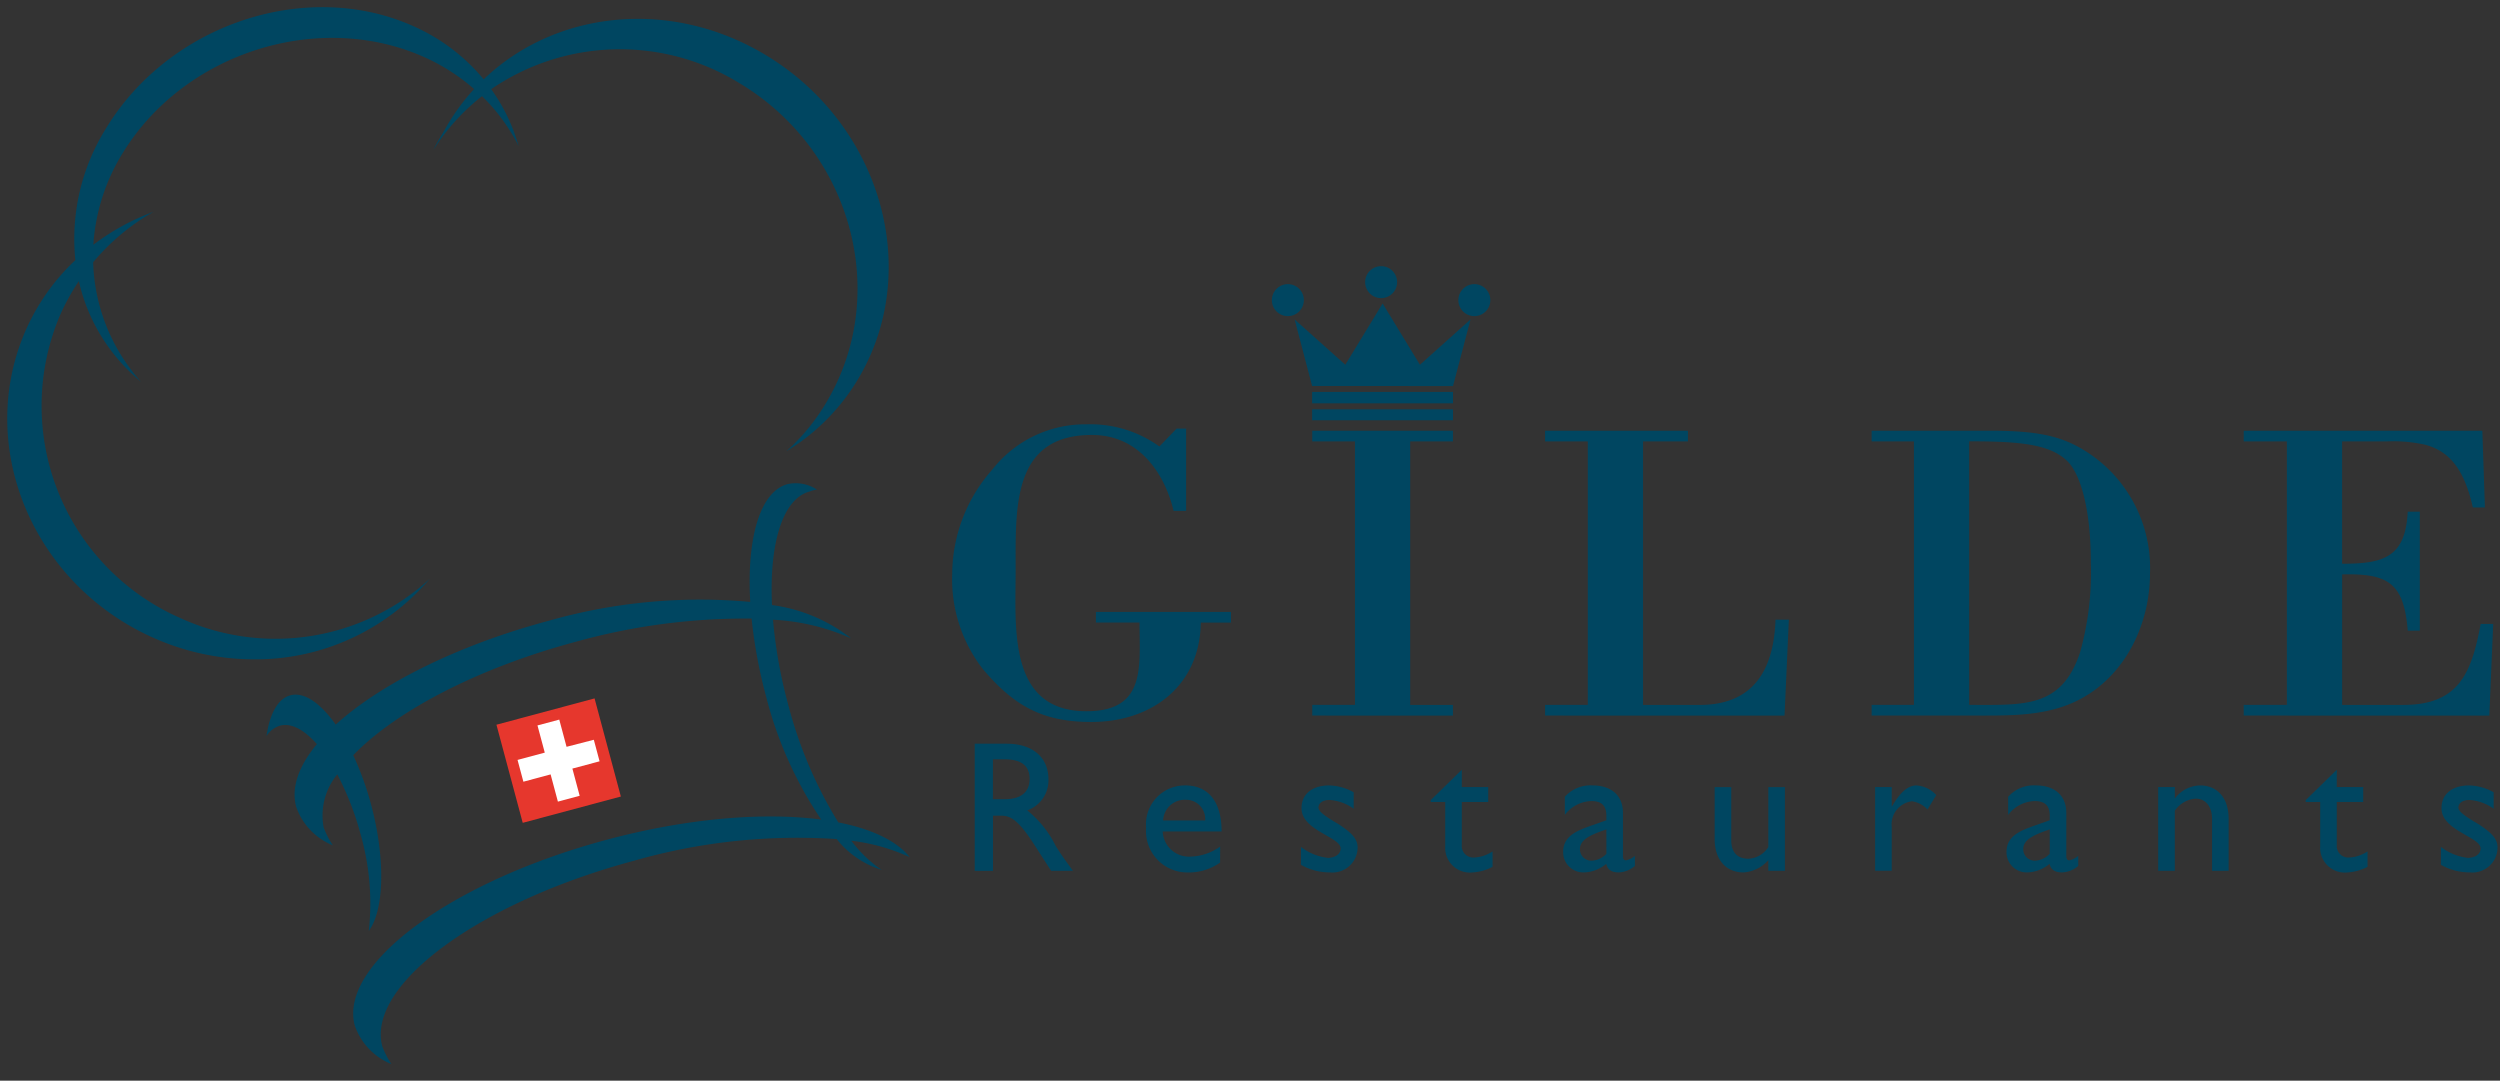 <svg xmlns="http://www.w3.org/2000/svg" xmlns:xlink="http://www.w3.org/1999/xlink" width="230.497" height="99.636" viewBox="0 0 230.497 99.636">
  <rect x="0" y="0" width="230.497" height="99.636" fill="#333333" stroke="none"/>
  <defs>
    <clipPath id="clip-path">
      <rect width="230.497" height="99.636" fill="none"/>
    </clipPath>
  </defs>
  <g id="Brandlogo-Petrol" clip-path="url(#clip-path)">
    <path id="Union_3" data-name="Union 3" d="M32.041,93.895c-1.506-5.621,8.9-13.293,23.249-17.138,7.442-1.992,14.483-2.552,19.759-1.851a36.06,36.06,0,0,1-5.093-11.384,45.464,45.464,0,0,1-1.329-7.152,58.291,58.291,0,0,0-16.2,2.137c-9.12,2.445-16.643,6.435-20.53,10.463a27.832,27.832,0,0,1,1.648,4.549c1.35,5.045,1.205,9.735-.21,11.65a23.155,23.155,0,0,0-.742-8.852,26.46,26.46,0,0,0-2.166-5.579,5.952,5.952,0,0,0-1.251,4.908,8.326,8.326,0,0,0,.84,1.63,5.934,5.934,0,0,1-3.38-3.555c-.478-1.782.247-3.77,1.911-5.777-1.162-1.319-2.36-1.978-3.4-1.7A2.265,2.265,0,0,0,23.9,67.2c.3-2.046,1.046-3.446,2.2-3.754,1.274-.34,2.788.728,4.182,2.7,4.09-3.713,11.163-7.3,19.6-9.562a50.972,50.972,0,0,1,18.62-1.75c-.337-5.829.885-10.175,3.445-10.861a3.547,3.547,0,0,1,2.706.508,2.571,2.571,0,0,0-.685.178c-2.5.67-3.721,4.839-3.46,10.468A15,15,0,0,1,77.8,58.193,20.22,20.22,0,0,0,70.6,56.476a44.4,44.4,0,0,0,1.375,7.73,39.608,39.608,0,0,0,4.649,10.958c3.045.6,5.359,1.674,6.575,3.2a17.964,17.964,0,0,0-5.377-1.51,11.725,11.725,0,0,0,2.8,2.689A8.529,8.529,0,0,1,76.472,76.7a54.717,54.717,0,0,0-18.64,1.985C43.486,82.526,33.076,90.2,34.581,95.818a8.173,8.173,0,0,0,.839,1.63A5.929,5.929,0,0,1,32.041,93.895Zm-18.678-35.8C2.257,53.08-2.96,40.4,1.713,29.77a19.815,19.815,0,0,1,4.566-6.449A19.221,19.221,0,0,1,9.106,11.175C15,1.464,27.785-2.713,37.651,1.846a17.662,17.662,0,0,1,6.275,4.808C50.486.361,61.011-.872,69.782,4.326,80.357,10.59,84.35,23.8,78.706,33.837a19.388,19.388,0,0,1-6.872,7.107,19.219,19.219,0,0,0,3.958-4.976C81.395,26,77.651,13.018,67.429,6.96a20.985,20.985,0,0,0-22.811.6,16.754,16.754,0,0,1,2.529,5.252,17.208,17.208,0,0,0-3.374-4.608A19.613,19.613,0,0,0,39.3,13.15c.262-.6.8-1.425,1.12-2a19.42,19.42,0,0,1,2.622-3.6,18.248,18.248,0,0,0-4.367-2.841c-9.8-4.526-22.36-.584-28.065,8.8a18.31,18.31,0,0,0-2.674,8.4,21.122,21.122,0,0,1,5.542-3.037,20.362,20.362,0,0,0-5.559,4.645,17.248,17.248,0,0,0,4.412,11.02A16.811,16.811,0,0,1,6.6,25.261,20.393,20.393,0,0,0,4.863,28.41,21.362,21.362,0,0,0,15.907,56.3a21.083,21.083,0,0,0,23.034-3.58A21.061,21.061,0,0,1,22.728,60.13,22.728,22.728,0,0,1,13.363,58.092Z" transform="translate(0.669 0.661)" fill="#004661" stroke="rgba(0,0,0,0)" stroke-width="1"/>
    <g id="Group_140" data-name="Group 140" transform="translate(87.793 24.538)">
      <path id="Union_1" data-name="Union 1" d="M2.824,22.565A13.523,13.523,0,0,1,0,13.76,14.625,14.625,0,0,1,3.7,4.167,10.881,10.881,0,0,1,12.415,0,10.865,10.865,0,0,1,19.1,2.043L20.69.392h.875V7.98H20.412c-.835-3.5-3.224-7-7.521-7-7.4,0-7.042,6.722-7.042,12.5,0,5.19-.757,12.973,6.526,12.973,5.53,0,4.894-4.129,4.894-8.178H13.249V17.3H25.7v.982H22.919c-.08,5.78-4.456,9.162-10.107,9.162C8.315,27.442,5.689,25.946,2.824,22.565Zm91.532,4.287H84.769v-.984h3.9V1.573h-3.9V.589H95.708c4.378,0,6.527.512,8.6,1.769a12.728,12.728,0,0,1,6.128,11.363c0,4.559-2.149,9.279-6.326,11.556-2.771,1.513-5.876,1.576-8.918,1.576Zm-.594-.984c5.054,0,8.513.316,10.223-4.835a27.33,27.33,0,0,0,.994-8.3c0-5.033-.994-8.216-2.186-9.358-1.632-1.571-4.46-1.807-9.032-1.807Zm25.313.984v-.984h3.979V1.573h-3.979V.589h22l.238,7.078H140.2c-.835-3.774-2.347-5.229-4.375-5.78a13.362,13.362,0,0,0-3.464-.314h-4.215V12.856c3.819,0,5.85-.59,6.05-4.8h1.112V19.026H134.2c-.36-4.36-1.754-5.3-6.05-5.187v12.03H133.8c5.172,0,6.288-3.028,7.124-7.468h1.152l-.357,8.453Zm-64.413,0v-.984H58.6V1.573H54.662V.589H67.833v.983h-4.14v24.3h5.215c5.052,0,6.842-3.342,7-7.86h1.23l-.4,8.845Zm-21.467,0v-.984h3.939V1.573H33.195V.589h12.97v.983h-3.94v24.3h3.94v.984Z" transform="translate(0 14.584)" fill="#004661" stroke="rgba(0,0,0,0)" stroke-width="1"/>
      <path id="Union_2" data-name="Union 2" d="M3.71,14.207V13.2H16.7v1.009Zm0-1.556V11.6H16.7v1.05Zm0-1.6L2.1,4.916,6.77,9.092l3.44-5.651,3.44,5.651,4.665-4.176L16.7,11.055ZM17.195,3.133A1.474,1.474,0,1,1,18.67,4.608,1.473,1.473,0,0,1,17.195,3.133ZM0,3.133A1.474,1.474,0,1,1,1.472,4.608,1.472,1.472,0,0,1,0,3.133ZM8.6,1.476A1.473,1.473,0,1,1,10.07,2.949,1.476,1.476,0,0,1,8.6,1.476Z" transform="translate(29.472 0)" fill="#004661" stroke="rgba(0,0,0,0)" stroke-width="1"/>
    </g>
    <g id="Group_127" data-name="Group 127" transform="translate(89.861 68.568)">
      <path id="Path_1216" data-name="Path 1216" d="M285.589,317.49c2.371,0,3.848,1.252,3.848,3.28a2.931,2.931,0,0,1-1.959,2.869,9.587,9.587,0,0,1,2.612,3.248c.5.806.791,1.2,1.6,2.32h-2.01l-1.547-2.4c-1.547-2.406-2.252-2.682-3.11-2.682h-.7v5.087h-1.684V317.49Zm-1.273,5.117H285.4c1.8,0,2.321-.926,2.3-1.907-.018-1.1-.669-1.769-2.3-1.769h-1.082Z" transform="translate(-282.632 -317.49)" fill="#004661"/>
      <path id="Path_1217" data-name="Path 1217" d="M299.354,327.013a5.021,5.021,0,0,1-3.075.91,3.808,3.808,0,0,1-3.746-4.107,3.588,3.588,0,0,1,3.607-3.917c2.045,0,3.352,1.391,3.352,4.244h-5.43a2.424,2.424,0,0,0,2.6,2.318,4.919,4.919,0,0,0,2.7-.928Zm-1.375-3.885a1.769,1.769,0,0,0-1.8-1.906,2,2,0,0,0-2.079,1.906Z" transform="translate(-276.724 -316.052)" fill="#004661"/>
      <path id="Path_1218" data-name="Path 1218" d="M306.336,322.047a4.319,4.319,0,0,0-2.232-.808c-.619,0-1.014.29-1.014.7,0,.345.516.757,1.873,1.546,1.271.841,1.736,1.375,1.736,2.165a2.32,2.32,0,0,1-2.545,2.269,5.354,5.354,0,0,1-2.678-.7V325.57A4.936,4.936,0,0,0,304,326.582c.616-.034,1.134-.327,1.134-.875,0-1.065-3.608-1.633-3.608-3.712,0-1.306,1-2.095,2.543-2.095a4.8,4.8,0,0,1,2.266.634Z" transform="translate(-271.389 -316.052)" fill="#004661"/>
      <path id="Path_1219" data-name="Path 1219" d="M311.834,320.593h2.438v1.375h-2.438v3.95a1.065,1.065,0,0,0,1.1,1.17,3.316,3.316,0,0,0,1.737-.568v1.426a4.572,4.572,0,0,1-1.855.517,2.279,2.279,0,0,1-2.508-2.422v-4.073h-1.34v-.173l2.869-2.8Z" transform="translate(-266.92 -316.592)" fill="#004661"/>
      <path id="Path_1220" data-name="Path 1220" d="M323.23,327.321a2.455,2.455,0,0,1-1.477.6c-.671,0-1.032-.242-1.167-.792a3.325,3.325,0,0,1-2.081.792,1.863,1.863,0,0,1-1.89-1.889c0-1.531,1.39-1.994,2.63-2.443l1.355-.479V322.7c0-.964-.465-1.359-1.39-1.359a3.191,3.191,0,0,0-2.44,1.272v-1.667a3.161,3.161,0,0,1,2.559-1.047c1.565,0,2.8.789,2.8,2.542v3.969c0,.294.1.395.291.395a1.818,1.818,0,0,0,.808-.413Zm-2.63-3.367c-1.305.446-2.438.894-2.438,1.8a1.051,1.051,0,0,0,1.1,1.083,1.964,1.964,0,0,0,1.341-.636Z" transform="translate(-262.355 -316.052)" fill="#004661"/>
      <path id="Path_1221" data-name="Path 1221" d="M330.313,327.711v-.981a3.355,3.355,0,0,1-2.286,1.135c-1.562,0-2.663-1.118-2.663-3.075V320h1.531v4.9c0,1.084.53,1.7,1.579,1.7a2.283,2.283,0,0,0,1.84-1.081V320h1.528v7.715Z" transform="translate(-257.136 -315.995)" fill="#004661"/>
      <path id="Path_1222" data-name="Path 1222" d="M336.159,320.053v1.771h.034c.776-1.357,1.512-1.924,2.236-1.924a2.682,2.682,0,0,1,1.836.891l-.806,1.323a2.519,2.519,0,0,0-1.426-.755,2.147,2.147,0,0,0-1.873,2.369v4.039h-1.53v-7.715Z" transform="translate(-251.606 -316.052)" fill="#004661"/>
      <path id="Path_1223" data-name="Path 1223" d="M348.831,327.321a2.454,2.454,0,0,1-1.477.6c-.67,0-1.033-.242-1.171-.792a3.318,3.318,0,0,1-2.077.792,1.862,1.862,0,0,1-1.89-1.889c0-1.531,1.392-1.994,2.628-2.443l1.357-.479V322.7c0-.964-.463-1.359-1.392-1.359a3.19,3.19,0,0,0-2.44,1.272v-1.667a3.165,3.165,0,0,1,2.561-1.047c1.562,0,2.8.789,2.8,2.542v3.969c0,.294.1.395.292.395a1.833,1.833,0,0,0,.808-.413Zm-2.63-3.367c-1.306.446-2.44.894-2.44,1.8a1.053,1.053,0,0,0,1.1,1.083,1.966,1.966,0,0,0,1.34-.636Z" transform="translate(-247.08 -316.052)" fill="#004661"/>
      <path id="Path_1224" data-name="Path 1224" d="M352.506,321.067h.034a2.975,2.975,0,0,1,2.3-1.167c1.459,0,2.63.995,2.63,3.108v4.76h-1.528v-4.777c0-1.134-.586-1.873-1.512-1.873a2.525,2.525,0,0,0-1.924,1.118v5.532h-1.531v-7.715h1.531Z" transform="translate(-241.853 -316.052)" fill="#004661"/>
      <path id="Path_1225" data-name="Path 1225" d="M362.358,320.593H364.8v1.375h-2.438v3.95a1.065,1.065,0,0,0,1.1,1.17,3.321,3.321,0,0,0,1.736-.568v1.426a4.558,4.558,0,0,1-1.857.517,2.278,2.278,0,0,1-2.507-2.422v-4.073h-1.341v-.173l2.871-2.8Z" transform="translate(-236.775 -316.592)" fill="#004661"/>
      <path id="Path_1226" data-name="Path 1226" d="M372.162,322.047a4.332,4.332,0,0,0-2.235-.808c-.617,0-1.014.29-1.014.7,0,.345.518.757,1.875,1.546,1.273.841,1.736,1.375,1.736,2.165a2.32,2.32,0,0,1-2.544,2.269,5.364,5.364,0,0,1-2.679-.7V325.57a4.94,4.94,0,0,0,2.526,1.012c.618-.034,1.134-.327,1.134-.875,0-1.065-3.608-1.633-3.608-3.712,0-1.306,1-2.095,2.542-2.095a4.8,4.8,0,0,1,2.269.634Z" transform="translate(-232.112 -316.052)" fill="#004661"/>
    </g>
    <g id="CH" transform="translate(45.771 64.395)">
      <path id="Path_1227" data-name="Path 1227" d="M255.019,317.3l9.047-2.426,2.425,9.047-9.048,2.425-2.424-9.046Z" transform="translate(-255.019 -314.877)" fill="#e6372d" fill-rule="evenodd"/>
      <path id="Path_1228" data-name="Path 1228" d="M256.238,319.817l2.51-.673-.672-2.507,2.009-.538.672,2.509,2.514-.649.531,1.986-2.507.67.671,2.509-2.007.538-.672-2.51-2.509.674Z" transform="translate(-254.292 -314.148)" fill="#fff" fill-rule="evenodd"/>
    </g>
  </g>
</svg>
